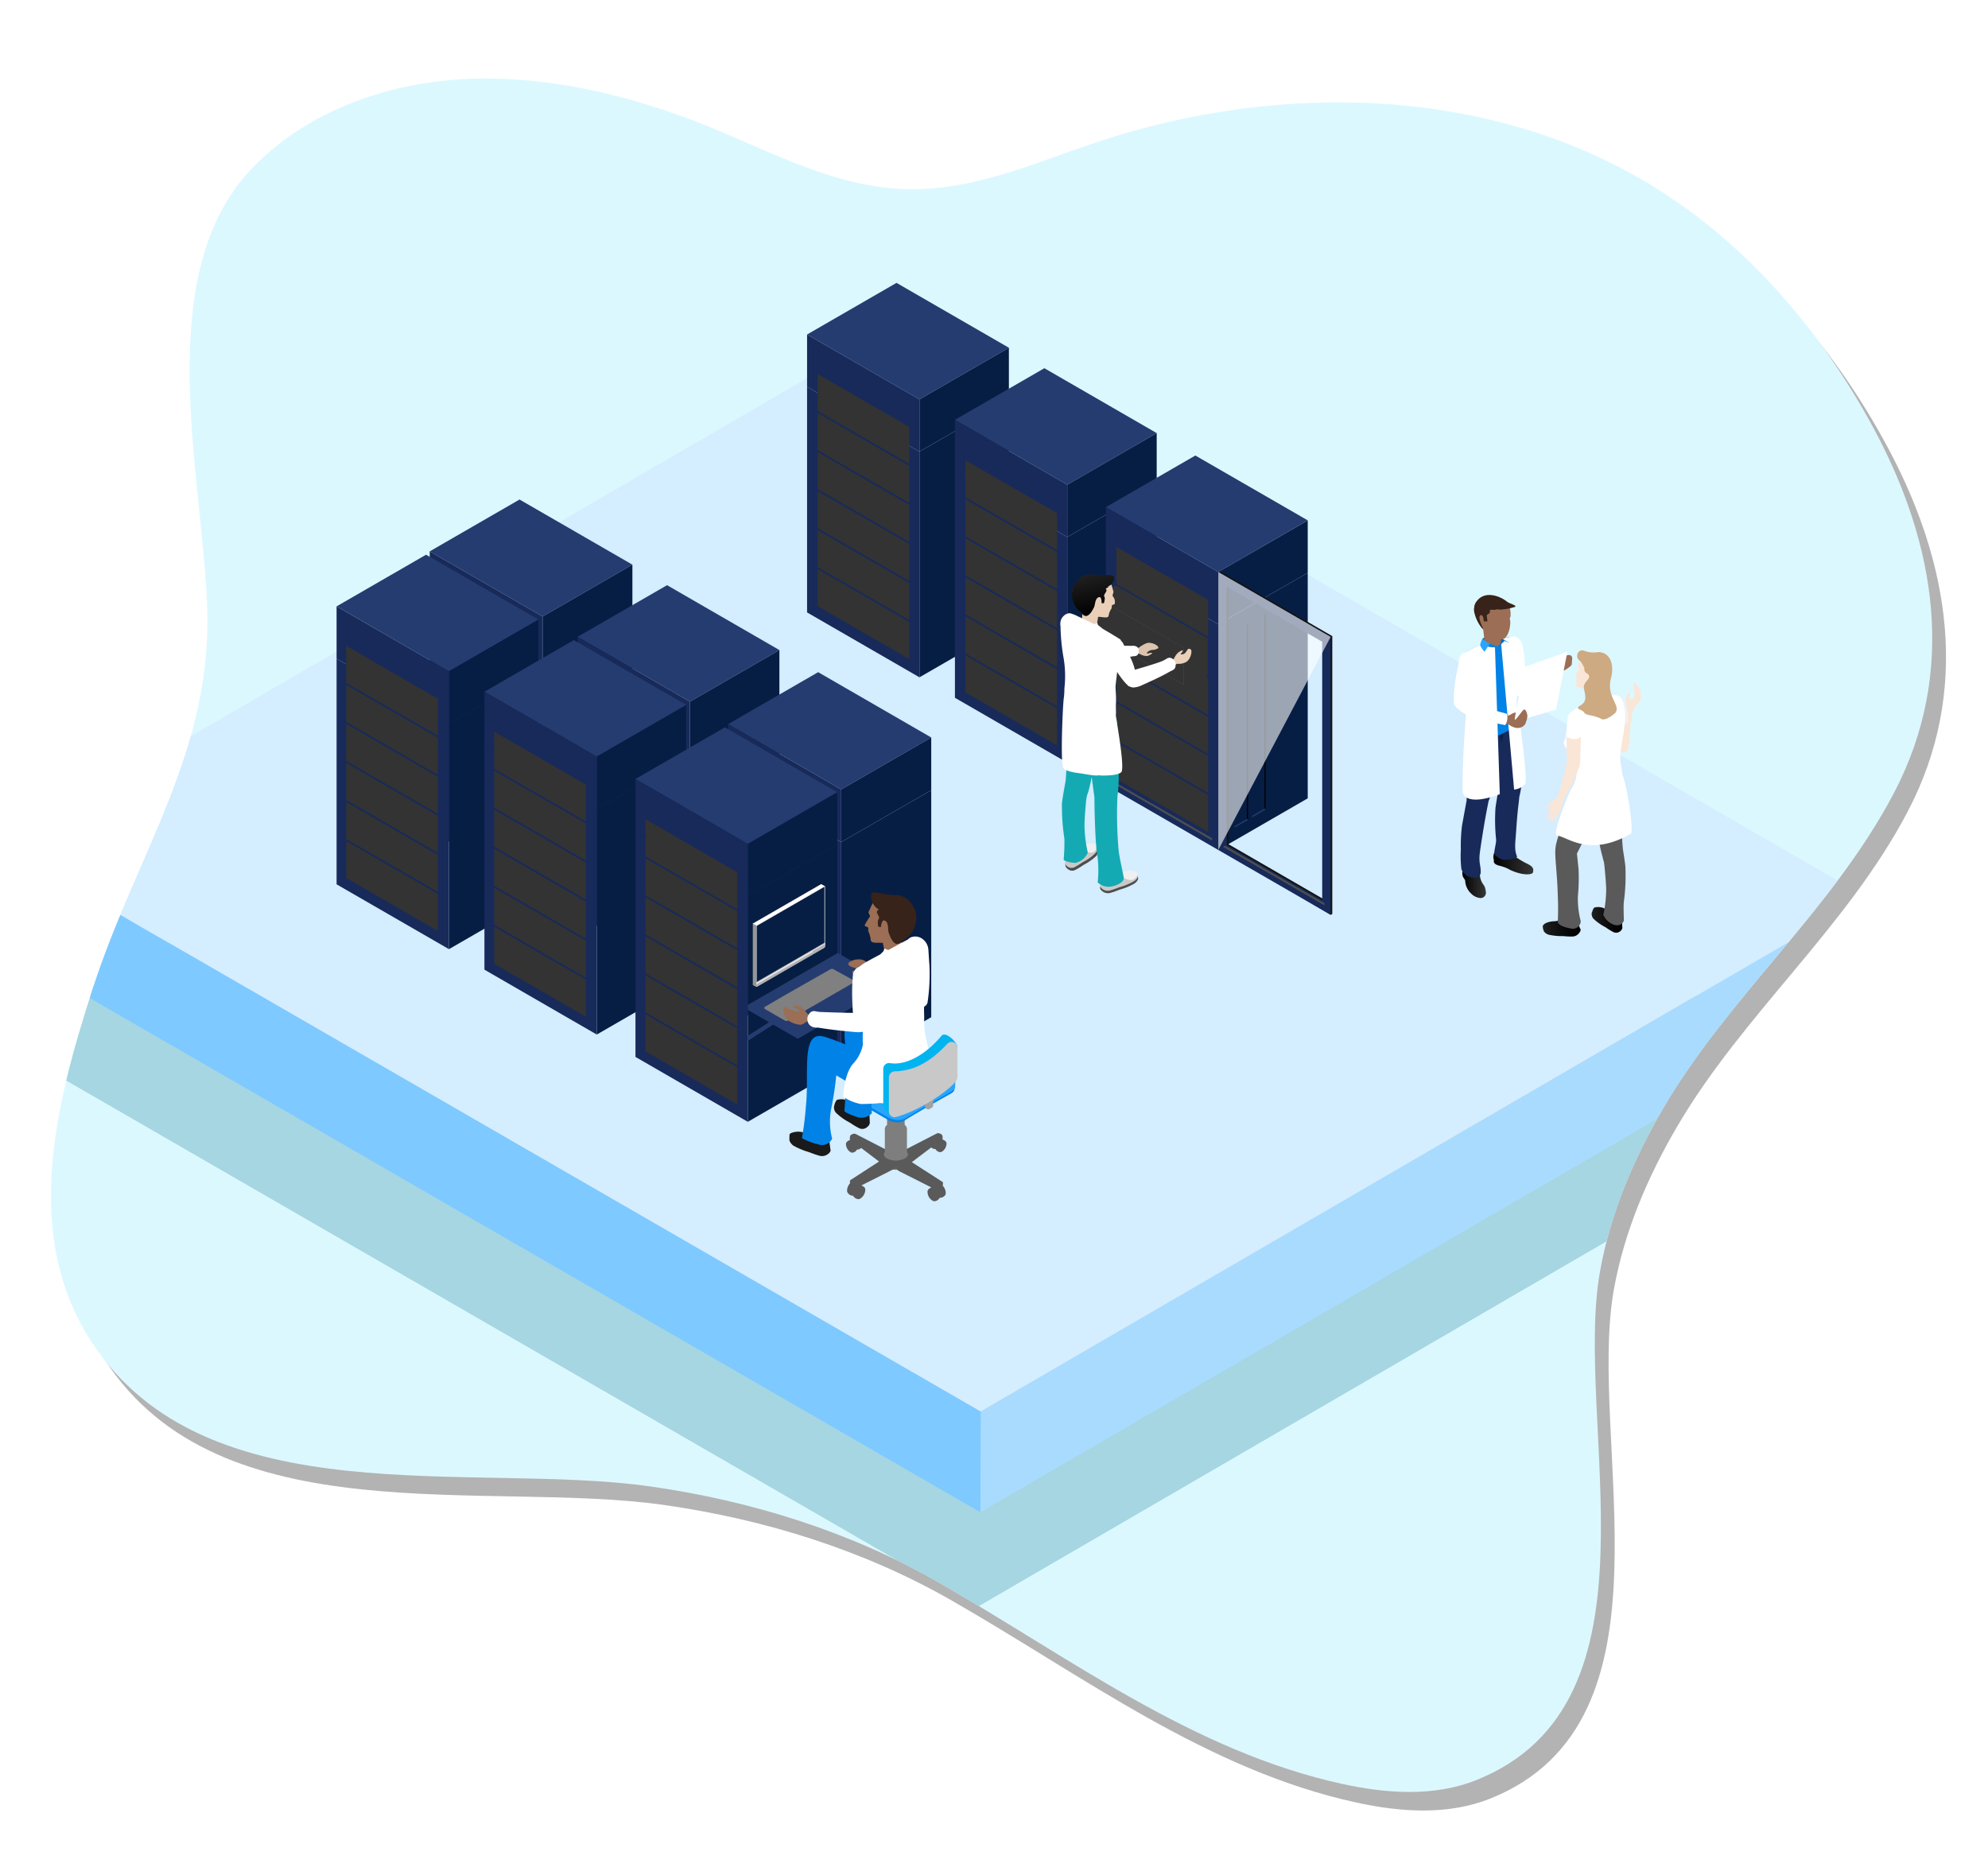 <svg xmlns="http://www.w3.org/2000/svg" xmlns:xlink="http://www.w3.org/1999/xlink" viewBox="0 0 375 353"><defs><style>.cls-1{fill:none;}.cls-2{isolation:isolate;}.cls-3{fill:#b3b3b3;}.cls-4{fill:#dcf8ff;}.cls-5{clip-path:url(#clip-path);}.cls-6{fill:#a5d6e1;}.cls-7{fill:#d4edff;}.cls-8{fill:#a9dbff;}.cls-9{fill:#7ec9ff;}.cls-10{fill:url(#linear-gradient);}.cls-11{fill:url(#linear-gradient-2);}.cls-12{fill:#5a5a5a;}.cls-13{fill:#fae6d7;}.cls-14{fill:#ccb691;}.cls-15{fill:#f1f1f1;}.cls-16,.cls-47{fill:#fff;}.cls-17{fill:#cdaa82;}.cls-18{fill:url(#linear-gradient-3);}.cls-19{fill:url(#linear-gradient-4);}.cls-20{fill:#172a5a;}.cls-21{fill:#071e44;}.cls-22{fill:#9b6e55;}.cls-23{fill:#0082e6;}.cls-24{fill:#28a5ff;}.cls-25{fill:#0069c3;}.cls-26{fill:#372319;}.cls-27{fill:#253c70;}.cls-28{fill:#969696;}.cls-29{fill:#e3e3e3;}.cls-30{fill:#afafaf;}.cls-31{fill:#7f7f7f;}.cls-32{fill:#a9fbfd;}.cls-33{fill:gray;}.cls-34{fill:#7b7b7b;}.cls-35{fill:#989898;}.cls-36{fill:#8e8e8e;}.cls-37{fill:#1a1a1a;}.cls-38{fill:url(#linear-gradient-5);}.cls-39{fill:#7e7e7e;}.cls-40{fill:#00b4f0;}.cls-41{fill:#c9c9c9;}.cls-42{fill:#a2a2a2;}.cls-43{fill:#c8c8c8;}.cls-44{fill:#4e4e4e;}.cls-45{fill:#333;}.cls-46{fill:#121212;}.cls-47{opacity:0.6;mix-blend-mode:soft-light;}.cls-48{fill:#f0f0f0;}.cls-49{fill:url(#linear-gradient-6);}.cls-50{fill:url(#linear-gradient-7);}.cls-51{fill:#14aab4;}.cls-52{fill:#dcc4ae;}.cls-53{fill:#ead0b9;}.cls-54{fill:url(#linear-gradient-8);}</style><clipPath id="clip-path"><path class="cls-1" d="M47.61,31.67c11.2-11.6,27.84-16.88,44-16.86,15.13,0,30.45,4.12,44.33,10C148.26,30,160.19,36.25,174,35.66c11.42-.48,22.15-5.27,33-8.88,34.6-11.5,74.61-10.58,105.5,8.78,17.41,10.91,31.15,27.1,40.9,45.18,11.86,22,15.78,46.12,3.86,68.84-11.53,22-31.16,38.27-43.6,59.61-5.54,9.49-9.9,19.75-11.84,30.61-5.12,28.72,13.12,81.43-23.34,96-7.91,3.16-16.84,2.56-25.16.75-28.22-6.12-51.62-23.92-76.18-38-16.67-9.59-35.37-15.41-54.36-18.13-33.49-4.8-83.86,6-105.54-27.31-13.16-20.24-6.73-44.92.17-66.35,8.37-26,22.84-44.88,21.65-72.95-1.06-25-10.55-62.3,8.51-82.08Z"/></clipPath><linearGradient id="linear-gradient" x1="291.03" y1="174.84" x2="298.17" y2="174.84" gradientUnits="userSpaceOnUse"><stop offset="0" stop-color="#202020"/><stop offset="0.22" stop-color="#161616"/><stop offset="0.66" stop-color="#060606"/><stop offset="1"/></linearGradient><linearGradient id="linear-gradient-2" x1="300.22" y1="173.52" x2="306.07" y2="173.52" xlink:href="#linear-gradient"/><linearGradient id="linear-gradient-3" x1="275.82" y1="166.27" x2="280.27" y2="166.27" gradientUnits="userSpaceOnUse"><stop offset="0"/><stop offset="1" stop-color="#363636"/></linearGradient><linearGradient id="linear-gradient-4" x1="281.65" y1="162.81" x2="289.2" y2="162.81" xlink:href="#linear-gradient-3"/><linearGradient id="linear-gradient-5" x1="373.19" y1="218.89" x2="378.48" y2="218.89" gradientTransform="matrix(-1, 0, 0, 1, 544.83, 0)" gradientUnits="userSpaceOnUse"><stop offset="0.01" stop-color="#969696"/><stop offset="0.09" stop-color="#9c9c9c"/><stop offset="0.2" stop-color="#acacac"/><stop offset="0.31" stop-color="#c6c6c6"/><stop offset="0.32" stop-color="#c9c9c9"/><stop offset="0.34" stop-color="#bdbdbd"/><stop offset="0.39" stop-color="#979797"/><stop offset="0.44" stop-color="#7c7c7c"/><stop offset="0.48" stop-color="#6c6c6c"/><stop offset="0.52" stop-color="#666"/><stop offset="0.55" stop-color="#6c6c6c"/><stop offset="0.59" stop-color="#7c7c7c"/><stop offset="0.64" stop-color="#979797"/><stop offset="0.69" stop-color="#bcbcbc"/><stop offset="0.74" stop-color="#e3e3e3"/><stop offset="0.77" stop-color="#ddd"/><stop offset="0.81" stop-color="#cdcdcd"/><stop offset="0.86" stop-color="#b2b2b2"/><stop offset="0.92" stop-color="#8d8d8d"/><stop offset="0.97" stop-color="#5e5e5e"/><stop offset="0.99" stop-color="#4d4d4d"/></linearGradient><linearGradient id="linear-gradient-6" x1="1354.17" y1="202.21" x2="1357.47" y2="202.21" gradientTransform="matrix(-0.99, -0.13, -0.13, 0.99, 1580.27, 146.23)" xlink:href="#linear-gradient"/><linearGradient id="linear-gradient-7" x1="1027.44" y1="166.57" x2="1030.15" y2="166.57" gradientTransform="matrix(-1, -0.07, -0.07, 1, 1240.33, 64.82)" xlink:href="#linear-gradient"/><linearGradient id="linear-gradient-8" x1="207.41" y1="115.65" x2="205.58" y2="108.3" gradientUnits="userSpaceOnUse"><stop offset="0"/><stop offset="1" stop-color="#202020"/></linearGradient></defs><g class="cls-2"><g id="scenario5_1_datacenter_MOBILE" data-name="scenario5_1_datacenter MOBILE"><path class="cls-3" d="M50.21,35.17c11.2-11.6,27.84-16.88,44-16.86,15.13,0,30.45,4.12,44.33,10,12.35,5.2,24.28,11.46,38.12,10.87,11.42-.48,22.15-5.27,33-8.88,34.6-11.5,74.61-10.58,105.5,8.78C332.54,50,346.28,66.16,356,84.24c11.86,22,15.78,46.12,3.86,68.84-11.53,22-31.16,38.27-43.6,59.61-5.54,9.49-9.9,19.75-11.84,30.61-5.12,28.72,13.12,81.43-23.34,96-7.91,3.16-16.84,2.56-25.16.75-28.22-6.12-51.62-23.92-76.18-38-16.67-9.59-35.37-15.41-54.36-18.13-33.49-4.8-83.86,6-105.54-27.31-13.16-20.24-6.73-44.92.17-66.35,8.37-26,22.84-44.88,21.65-72.95-1.06-25-10.55-62.3,8.51-82.08Z"/><path class="cls-4" d="M47.61,31.67c11.2-11.6,27.84-16.88,44-16.86,15.13,0,30.45,4.12,44.33,10C148.26,30,160.19,36.25,174,35.66c11.42-.48,22.15-5.27,33-8.88,34.6-11.5,74.61-10.58,105.5,8.78,17.41,10.91,31.15,27.1,40.9,45.18,11.86,22,15.78,46.12,3.86,68.84-11.53,22-31.16,38.27-43.6,59.61-5.54,9.49-9.9,19.75-11.84,30.61-5.12,28.72,13.12,81.43-23.34,96-7.91,3.16-16.84,2.56-25.16.75-28.22-6.12-51.62-23.92-76.18-38-16.67-9.59-35.37-15.41-54.36-18.13-33.49-4.8-83.86,6-105.54-27.31-13.16-20.24-6.73-44.92.17-66.35,8.37-26,22.84-44.88,21.65-72.95-1.06-25-10.55-62.3,8.51-82.08Z"/><g class="cls-5"><g class="cls-2"><polygon class="cls-6" points="351.46 206.04 184.42 303.11 -0.29 196.46 166.75 99.39 351.46 206.04"/><polygon class="cls-7" points="352.02 169.22 184.99 266.29 0.27 159.65 167.31 62.58 352.02 169.22"/><polygon class="cls-8" points="352.02 169.22 351.97 188.2 184.93 285.27 184.99 266.29 352.02 169.22"/><polygon class="cls-9" points="184.99 266.29 184.93 285.27 0.22 178.63 0.27 159.65 184.99 266.29"/></g><path class="cls-10" d="M298,175.07a.19.19,0,0,0,0-.07h0l-.7-1.53h0c-.09-.25-.51-.3-.78-.33A14.23,14.23,0,0,0,295,173c-.43,0-.61.76-1.84.79-.37,0-1.63.14-2.06.74a.42.42,0,0,0-.06.41h0l0,.16a1,1,0,0,0,.11.31c0,.47.7.84.95.91a11.85,11.85,0,0,0,2.79.27,14.82,14.82,0,0,0,1.68.08,1.62,1.62,0,0,0,1.35-.73C298.24,175.54,298.2,175.26,298,175.07Z"/><path class="cls-11" d="M306,174.7a.25.25,0,0,0,0-.08h0L306,172.9h0c0-.25-.28-.46-.46-.59s-.53-.41-1.05-.72c-.3-.18-.74.36-1.68-.13a2.72,2.72,0,0,0-2-.27.45.45,0,0,0-.28.31h0l-.08.15a1,1,0,0,0-.08.3c-.32.44,0,1.16.2,1.35a9.49,9.49,0,0,0,2.29,1.62,11.41,11.41,0,0,0,1.42.88,1.19,1.19,0,0,0,1.43-.21A.85.85,0,0,0,306,174.7Z"/><path class="cls-12" d="M306.59,150a5.65,5.65,0,0,0-.66-3.08,2.15,2.15,0,0,0-1.68-.68c-.88,0-2.42.42-2.58,1.51,0,.15,0,.29-.07.43-.34-.17-3.31-.48-3.91.12A7.3,7.3,0,0,0,296,151c-.8,1.75-1.4,4.68-2.15,7.07-.22.72-.35,1.3-.4,1.56h0l0,.14h0c-.28,1.37.3,4.88.39,9a50.86,50.86,0,0,1,0,5.18s.11.78,2.39,1.19a1.51,1.51,0,0,0,1.95-1.35,16.58,16.58,0,0,1-.54-4.72,36.4,36.4,0,0,0,.13-5.06c-.09-.88-.31-3-.31-3,1-1.94,2.63-5.26,3.13-6.1.14-.24.28-.46.43-.68a39.78,39.78,0,0,0,1.36,7.74h0v0c0,.17.09.34.13.5s0,0,0,0a7.34,7.34,0,0,1,.15,1c.11,1.13.29,3.07.32,4.3a24,24,0,0,1-.54,4.81,3.45,3.45,0,0,0,1.87,1.82c1.49.54,2-.58,2-.79,0-.42-.1-2.63,0-3.49a37.09,37.09,0,0,0,.3-6.4c0-.56-.29-2.27-.47-3.47a42.74,42.74,0,0,1-.15-6.64A36.4,36.4,0,0,1,306.59,150Z"/><path class="cls-13" d="M309.46,131.16a3.62,3.62,0,0,0-.11-1.13c0-.05-.23-.4-.27-.44a1.86,1.86,0,0,1-.38-.35c-.07-.09-.2-.17-.26-.3s-.2-.3-.27-.25-.14.48.05,1c0,.05.11,1.16.11,1.21a1,1,0,0,1-.42,1,.22.22,0,0,1-.31,0c-.1-.09-.25-.17-.24-.28a2.9,2.9,0,0,0,.08-.77c-.07-.21-.32-.26-.37-.12-.2.65-.49.85-.43,1a3,3,0,0,1,.13,1,1.66,1.66,0,0,1,0,1h0c-.06.16-.35,1-.49,1.25s-1.21,2.69-1.43,3.38a20.92,20.92,0,0,0-.55,2.26,5.46,5.46,0,0,0-.1.83,1.71,1.71,0,0,0,1.58.27,4.45,4.45,0,0,0,1.28-.4,8,8,0,0,0,.3-1.6c.14-1,.16-3,.27-3.44s.25-1.53.33-2a1.5,1.5,0,0,1,.15-.43,11.06,11.06,0,0,1,1.18-1.52C309.65,131.79,309.42,131.41,309.46,131.16Z"/><rect class="cls-14" x="299.72" y="129.45" width="3.36" height="3.27" transform="translate(159.26 427.44) rotate(-87.88)"/><path class="cls-13" d="M307.05,136l-2.36,1,.19,3.9.76,1a1.4,1.4,0,0,0,1-.1,1.16,1.16,0,0,0,.58-1.1S307,137.82,307.05,136Z"/><path class="cls-15" d="M307.12,134.92c-.15-1.5-.74-3.09-1.56-3.56s-1.64-.06-1.67.83l.53,4.8a2.78,2.78,0,0,0,2-.31,1.89,1.89,0,0,0,.72-.63C307.13,135.67,307.15,135.2,307.12,134.92Z"/><path class="cls-16" d="M306.15,146.41c1.05,3.11,2,10.58,1.49,10.86-7.94,4.55-11.95.55-13.93.36-1.11-.1,2.39-8.37,2.59-8.66,3.09-4.61-1.4-7.59-1.35-8.91l.95-2.37c-.75-2.71.73-4.09,3.93-5.21l2.85-1.06a17.39,17.39,0,0,1,1.78-.29s3.13-.65,1.72,7.6c-.54,3.19-.7,4.07-.44,5.37C305.85,144.66,306,146.05,306.15,146.41Z"/><path class="cls-13" d="M292.26,151.43a1.92,1.92,0,0,0-.38.6c-.06.19-.3.29-.34.36s0,.22.22.16.48-.59.69-.67.26,0,0,.36a4.07,4.07,0,0,0-.39,1c0,.12-.12.36-.15.48a1.36,1.36,0,0,0-.05.48c0,.12.14.19.2.07a1.87,1.87,0,0,0,.14-.43,3.17,3.17,0,0,1,.15-.37c0-.07.21-.53.28-.46s-.18.55-.22.63-.18.52-.21.65a2.1,2.1,0,0,0-.07.31s0,.2.05.26a.15.15,0,0,0,.19,0,4.07,4.07,0,0,0,.15-.42c.06-.18.15-.42.22-.57s.21-.56.28-.53-.14.46-.23.66a2.12,2.12,0,0,0-.17.52.77.77,0,0,0,0,.29c0,.06,0,.2.09.2a.15.15,0,0,0,.16-.09c0-.08,0-.16.1-.32a1.26,1.26,0,0,1,.14-.4c.09-.13.25-.52.31-.49s-.06.37-.15.54a1.24,1.24,0,0,0-.1.31c-.05.24-.05.28,0,.3s.24,0,.26-.06a2.81,2.81,0,0,1,.15-.41c.06-.15.3-.6.38-.73a3.85,3.85,0,0,0,.51-1.33,10.94,10.94,0,0,1,.76-1.93c-.43-.45-.64-.51-1.05-1C293.43,151.1,292.72,151,292.26,151.43Z"/><path class="cls-13" d="M303.34,128.28c-.88,2.17-3.25,4.19-3.94,2.42-.42-1.08-1.82-.91-2-1.13s.13-.55-.11-.94c0,0,.07-.09.07-.09s-.07-.18-.08-.23.11-.21.12-.39-.32-.36-.27-.52.41-.54.67-1.15c0-.08-.08-.17-.14-.35s0-.21.05-.3c.35-2.33,2.83-2.89,4.59-2.17S304.23,126.1,303.34,128.28Z"/><path class="cls-17" d="M301.52,123a5,5,0,0,1-2.54-.18c-1.34-.64-2.05,1.2-.9,1.88a4.53,4.53,0,0,1,.76,1.33s0,.34.07.54.28.38.51.51a.64.64,0,0,1,.35.61c0,.49-1.13,1.15-1,2.07.19,1.32.74,2.46-.59,3.27s.18.68.62,1.36,1.54.36,3.35,1.26c.75.37,2.41-1,2.56-1.18,1.09-1.45-1.79-3-.82-6.55C304.42,126,304.15,123.14,301.52,123Z"/><path class="cls-13" d="M298.2,138.69l-2.69,0,0,3.68.06,1.35,0,0s0,0,0,.06-1.15,4.87-1.48,5.63c-.43,1,.71,1.39,1,1.09a31.68,31.68,0,0,0,2.91-6.14,1.65,1.65,0,0,0,0-.36,1.45,1.45,0,0,0,.07-.34Z"/><path class="cls-16" d="M298.33,137.29c0-1,.14-2.3-.65-2.91s-1.61-.15-1.95.86l-.37,3.59a2.43,2.43,0,0,0,1.46.59,1.69,1.69,0,0,0,1.45-.53Z"/><path class="cls-18" d="M280.26,168.15v-.06a3.12,3.12,0,0,0-.1-.48,1.54,1.54,0,0,0-.23-.56l-.08-.13,0,0a3.33,3.33,0,0,1-.65-1.49c-.18-1.16-.43-1-.54-1.29a1.56,1.56,0,0,0-1.94-.86c-.57.14-.72.42-.76.65a.78.78,0,0,0-.08.44,2,2,0,0,0,.07,1c.17.34.41.59.43.76a3.53,3.53,0,0,0,1.14,2.45,2.71,2.71,0,0,0,1.77.83A1,1,0,0,0,280.26,168.15Z"/><path class="cls-19" d="M289.2,163.92s0,0,0,0a.69.69,0,0,0-.17-.31,1.43,1.43,0,0,0-.45-.4l-.35-.21-.14-.06-.14-.07a15.88,15.88,0,0,1-2.21-1.34c-.1-.14-.35-.16-.65-.15a7,7,0,0,1-.81,0c-.44-.05-1.19-.32-1.71-.41-.36-.12-.65-.16-.78,0a.07.07,0,0,0,0,.08,4.42,4.42,0,0,0-.1.6,2.1,2.1,0,0,0,.11.62c-.15.65.47.86.87,1a9.4,9.4,0,0,1,1.65.54,9.13,9.13,0,0,0,2.62,1c.4.09,1.75.3,2.2-.16A1.47,1.47,0,0,0,289.2,163.92Z"/><path class="cls-20" d="M275.67,164a3.22,3.22,0,0,0,.63.87,2.67,2.67,0,0,0,2.08.69,1,1,0,0,0,.92-.88c.08-1.52-.46-1.76-.11-4.17.65-4.46,1.24-7.72,1.81-10.36l-4.14-.3s-.92,5.06-1.08,5.89a31.8,31.8,0,0,0-.22,4.52A21.73,21.73,0,0,0,275.67,164Z"/><path class="cls-20" d="M286.38,152.26c.09-.77.17-1.47.22-2a16.51,16.51,0,0,0,.47-5.05,59.68,59.68,0,0,0-.72-8.18c-.15-.93,0-.71-.78-.44-.46.17-3,.68-3.31,1.07a7.47,7.47,0,0,0-.26,2.11c0,1.27.11,2.23.15,3.07.16,3.88.28,4.85.34,5.94a6.17,6.17,0,0,1-.05,1.42h0c-.13.78-.28,1.71-.34,2.16a35.31,35.31,0,0,0,.12,6.08c0,.82-.48,2.31-.32,2.7a3.13,3.13,0,0,0,1.79,1.06c1.41,0,2.56-.41,2.47-.63-.56-1.35-.32-2.54-.16-4.89C286.07,155.58,286.23,153.44,286.38,152.26Z"/><path class="cls-21" d="M283.47,139.07a6.79,6.79,0,0,0-.21-2.81l-4.35,2.09,3.33,3.57A8.66,8.66,0,0,0,283.47,139.07Z"/><path class="cls-20" d="M276.68,150.85c0,.55,4.15.14,4.15.14a10.17,10.17,0,0,0,.58-1.79c.48-2.31,1.79-9.11,1.79-9.11a9.12,9.12,0,0,0-.49-2.21,9.66,9.66,0,0,0-3.95-.74c-.4,0-1.66-.38-1.78,1.15-.09,1.13-.09,4.76-.06,6.52C277,146.81,276.74,147.11,276.68,150.85Z"/><path class="cls-22" d="M292.84,125.9c0,.16.38,1.12.63,1,.5-.31,1.42-.28,1.79-.53.57-.38,1.33-.81,1.24-1.21s.76-2.37-1.74-1.25c-.08,0-.1,0-.23-.08-.33-.09-.85.5-1,.71s-.07.71-.22.93S292.84,125.77,292.84,125.9Z"/><path class="cls-23" d="M284.76,120.15c-.55.14-4.14.87-4.47,1-1,.36-4,1.87-3.89,2.1a3.06,3.06,0,0,0,.6.56l.11.07a12.5,12.5,0,0,0-.13,3c.22,1.25-.16,3.23,0,11.37,0,0,4.67,2.86,9.4-2Z"/><path class="cls-16" d="M293.6,125.86a1.63,1.63,0,0,0-.43-.45c-.26.12-.32.13-.79.36s-.35,0-.76.11c-1,.37-2.66,1.3-3.75,1.76-.12-1.58-.27-2.77-.36-3.84a12.06,12.06,0,0,0-.44-2.39c-.34-.88-1-1.35-1.37-1.34l-.12,0-.12,0a20.9,20.9,0,0,0-2.9.64l.61.83,2.44,27.41a3.28,3.28,0,0,0,2.05-1c.67-.66-1.13-12.66-1.22-13.31a6.53,6.53,0,0,1-.26-3.19c0-.05,0-.14,0-.24h.07c.57.07,2.27,0,2.15-.35l-.09-.32a7.4,7.4,0,0,0,1.2-.44,40,40,0,0,0,3.43-2.22c.35-.26.05-.29.32-.51l.7-.57A2.54,2.54,0,0,0,293.6,125.86Z"/><path class="cls-16" d="M281.27,120.89a9.49,9.49,0,0,0-1,.25c-1,.36-4,1.87-3.89,2.1a3.06,3.06,0,0,0,.6.56l.11.07a12.5,12.5,0,0,0-.13,3c.22,1.25-1.21,14.29-1.05,22.42,0,0,0,3.1,7,.53L282,122.09Z"/><polygon class="cls-24" points="283.4 121.16 283.79 120.92 284.76 121.33 283.17 120.3 283.4 121.16"/><path class="cls-25" d="M279.62,121.55l2.94.39a1.37,1.37,0,0,0,.61-.42c.12-.13.62-.6.62-.6a2.46,2.46,0,0,0-2.24-1,4.87,4.87,0,0,0-1.93.55Z"/><path class="cls-22" d="M284.94,116.19a4.86,4.86,0,0,0-.21-1.76c-.52-1.36-2.67-1.5-4.29-.79a2.82,2.82,0,0,0-.42.23h0l0,0a2.64,2.64,0,0,0-.41.32l-.05.05a2.64,2.64,0,0,0-.35.4l0,0a2.68,2.68,0,0,0-.26.47s0,0,0,0a2.76,2.76,0,0,0-.16.51s0,0,0,.08a3.12,3.12,0,0,0,0,.54.28.28,0,0,1,0,.09,2.82,2.82,0,0,0,.09.57l0,.1a4.27,4.27,0,0,0,.24.61l0,.07a4,4,0,0,0,.42.66c.07.1.15.2.22.31.06.42.18,1.36.19,1.69s-.11,1.12-.11,1.12a3.65,3.65,0,0,0,2.57.47,1,1,0,0,0,.73-.66v-.66a2.23,2.23,0,0,0,.49-.1c.66-.26,1.26-1.63,1.26-3.25,0-.3-.12-.38-.09-.58S284.94,116.31,284.94,116.19Z"/><path class="cls-26" d="M284.28,113.51c.44.36,2.12.75,1.41,1A11,11,0,0,1,283,115c-.13,0-1-.11-1-.11s.43.13.32.14l-1.2,0c-.08,0-.07.11-.07.22s-.22-.06-.22-.06a1.81,1.81,0,0,1,.23.18.36.36,0,0,1-.05.21c-.16.27-.61.29-.56.63s.13,1,.13,1l-.69,0s0-1.27-.52-1.18c-.93.17.63,2.85.39,2.68-.53-.4-2.53-3.38-1.3-5.16C280,111.25,283.05,112.47,284.28,113.51Z"/><path class="cls-26" d="M278.43,113.62a3,3,0,0,0-.3,2.06l.05-.22.14.76s0-.37.07-.26A8.35,8.35,0,0,0,279,117a2.14,2.14,0,0,1,0-.78.44.44,0,0,1,.28-.27c.49-.15.6.93.6.93v-.46l.12.09s.06-.29.14-.29.32.86.32.86a10,10,0,0,1-.08-1c0-.17.19-.26.39-.36a.46.46,0,0,0,.23-.31l-.85-.53.8.31-.24-.25s.77,0,.95,0a7.22,7.22,0,0,1-2.11-.6C279,114,278.55,113.47,278.43,113.62Z"/><path class="cls-23" d="M280.17,121.83a5.13,5.13,0,0,0,1.22.26,2.08,2.08,0,0,0,1.07-.11l-1.48-.57-.54,0Z"/><path class="cls-24" d="M279.21,121.65c0,.39.82,1.3.82,1.3l1-1.54a6.18,6.18,0,0,1-.91-.51,1.92,1.92,0,0,1-.45-.47A4.45,4.45,0,0,0,279.21,121.65Z"/><path class="cls-22" d="M283.94,135c-.11.14-.51,1.32-.22,1.49s.67,0,1,.27a3.35,3.35,0,0,0,1.31.56,1.77,1.77,0,0,0,1.67-.72,4.21,4.21,0,0,0,.33-1.32c0-.49-.26-.59-1.05-.44-.1,0,0-.11-.14-.23-.22-.31-1.11-.19-1.36-.1s-.58.35-.86.43S284,134.85,283.94,135Z"/><path class="cls-16" d="M284.18,134.63s-1.33-.35-1.62-.44a25.24,25.24,0,0,1-3.8-1.91,11.38,11.38,0,0,0-1.33-.63c0-.46.06-.93.1-1.14.26-1.61.32-2.18.54-3.39a6,6,0,0,0,.24-1.76,2.91,2.91,0,0,0-1-1.86,1,1,0,0,0-1-.4c-.46.16-.81.29-1,1.18-.15.63-.3,1.54-.52,2.65a24.44,24.44,0,0,0-.55,5.85,1.18,1.18,0,0,0,.27.45h0l0,0,.06.06h0a6.65,6.65,0,0,0,2.06,1.52,30.09,30.09,0,0,0,5.54,1.62l1.75.36a2.31,2.31,0,0,0,.38-1C284.46,134.84,284.18,134.63,284.18,134.63Z"/><polygon class="cls-16" points="285.61 136.22 287.46 125.87 295.66 122.94 293.52 133.84 285.61 136.22"/><path class="cls-22" d="M288.12,135.11l-.13.72-2.78.54.52-2a4.25,4.25,0,0,0,0,1.38c.16.24,1.35-1.69,1.77-1.91C287.67,133.77,288.06,134.24,288.12,135.11Z"/><polygon class="cls-27" points="152.24 63.1 169.11 53.36 190.31 65.6 173.44 75.34 152.24 63.1"/><polygon class="cls-21" points="190.31 75.49 190.31 118.03 173.44 127.77 173.44 85.19 190.31 75.49"/><polygon class="cls-21" points="173.44 75.34 190.31 65.6 190.31 75.49 173.44 85.19 173.44 75.34"/><polygon class="cls-20" points="152.24 63.1 173.44 75.34 173.44 85.2 152.24 72.97 152.24 63.1"/><polygon class="cls-20" points="173.44 85.2 173.44 127.77 152.24 115.53 152.24 72.97 173.44 85.2"/><polygon class="cls-27" points="180.13 79.2 197 69.46 218.19 81.7 201.32 91.44 180.13 79.2"/><polygon class="cls-21" points="218.19 91.59 218.19 134.13 201.32 143.87 201.32 101.3 218.19 91.59"/><polygon class="cls-21" points="201.32 91.44 218.19 81.7 218.19 91.59 201.32 101.3 201.32 91.44"/><polygon class="cls-20" points="180.13 79.2 201.32 91.44 201.32 101.31 180.13 89.07 180.13 79.2"/><polygon class="cls-20" points="201.32 101.31 201.32 143.87 180.13 131.63 180.13 89.07 201.32 101.31"/><polygon class="cls-27" points="81.06 104.01 98 94.23 119.29 106.52 102.35 116.3 81.06 104.01"/><polygon class="cls-21" points="119.29 116.45 119.29 159.17 102.35 168.95 102.35 126.2 119.29 116.45"/><polygon class="cls-21" points="102.35 116.3 119.29 106.52 119.29 116.45 102.35 126.2 102.35 116.3"/><polygon class="cls-20" points="81.06 104.01 102.35 116.3 102.35 126.2 81.06 113.92 81.06 104.01"/><polygon class="cls-20" points="102.35 126.2 102.34 168.95 81.06 156.66 81.06 113.92 102.35 126.2"/><polygon class="cls-27" points="108.96 120.13 125.83 110.39 147.02 122.63 130.15 132.36 108.96 120.13"/><polygon class="cls-21" points="147.02 132.51 147.02 175.05 130.15 184.78 130.15 142.22 147.02 132.51"/><polygon class="cls-21" points="130.15 132.36 147.02 122.63 147.02 132.51 130.15 142.22 130.15 132.36"/><polygon class="cls-20" points="108.96 120.13 130.15 132.36 130.15 142.23 108.96 130 108.96 120.13"/><polygon class="cls-20" points="130.15 142.23 130.15 184.78 108.96 172.55 108.96 130 130.15 142.23"/><polygon class="cls-27" points="137.35 136.6 154.33 126.8 175.66 139.12 158.68 148.92 137.35 136.6"/><polygon class="cls-21" points="175.66 149.07 175.66 191.89 158.68 201.69 158.68 158.84 175.66 149.07"/><polygon class="cls-21" points="158.68 148.92 175.66 139.12 175.66 149.07 158.68 158.84 158.68 148.92"/><polygon class="cls-20" points="137.35 136.6 158.68 148.92 158.68 158.85 137.35 146.53 137.35 136.6"/><polygon class="cls-20" points="158.68 158.85 158.68 201.69 137.35 189.37 137.35 146.53 158.68 158.85"/><polygon class="cls-27" points="63.5 114.38 80.37 104.64 101.56 116.88 84.69 126.62 63.5 114.38"/><polygon class="cls-21" points="101.56 126.77 101.56 169.31 84.69 179.05 84.69 136.48 101.56 126.77"/><polygon class="cls-21" points="84.69 126.62 101.56 116.88 101.56 126.77 84.69 136.48 84.69 126.62"/><polygon class="cls-20" points="63.49 114.38 84.69 126.62 84.69 136.49 63.49 124.25 63.49 114.38"/><polygon class="cls-20" points="84.69 136.49 84.69 179.05 63.49 166.82 63.49 124.25 84.69 136.49"/><polygon class="cls-27" points="91.38 130.49 108.25 120.75 129.44 132.98 112.57 142.72 91.38 130.49"/><polygon class="cls-21" points="129.44 142.87 129.44 185.42 112.57 195.16 112.57 152.58 129.44 142.87"/><polygon class="cls-21" points="112.57 142.72 129.44 132.98 129.44 142.87 112.57 152.58 112.57 142.72"/><polygon class="cls-20" points="91.38 130.49 112.57 142.72 112.57 152.59 91.38 140.35 91.38 130.49"/><polygon class="cls-20" points="112.57 152.59 112.57 195.16 91.38 182.92 91.38 140.35 112.57 152.59"/><polygon class="cls-27" points="119.87 146.95 136.74 137.21 157.93 149.45 141.06 159.19 119.87 146.95"/><polygon class="cls-21" points="157.93 159.34 157.93 201.88 141.06 211.62 141.06 169.05 157.93 159.34"/><polygon class="cls-21" points="141.06 159.19 157.93 149.45 157.93 159.34 141.06 169.05 141.06 159.19"/><polygon class="cls-20" points="119.87 146.95 141.06 159.19 141.06 169.05 119.87 156.82 119.87 146.95"/><polygon class="cls-20" points="141.06 169.05 141.06 211.62 119.87 199.38 119.87 156.82 141.06 169.05"/><polygon class="cls-27" points="158.03 179.77 141.06 189.57 141.06 190.51 145.07 192.83 141.06 195.4 141.06 196.34 145.85 193.28 150.5 195.96 167.47 186.16 167.47 185.22 158.03 179.77"/><path class="cls-16" d="M155.64,167.26l-12.91,7.42-.67-.36s-.08,0-.09,0a.17.17,0,0,1,.07-.12l12.81-7.39a.17.17,0,0,1,.09,0,5.19,5.19,0,0,1,.65.37Z"/><path class="cls-28" d="M142.71,174.67l0,11-.13.48s-.56-.29-.58-.32a.17.17,0,0,1,0-.07V174.38l0-.1s.07,0,.06,0Z"/><path class="cls-29" d="M155.64,178.13a.36.36,0,0,1-.16.28l-12.65,7.31c-.1.05-.17,0-.17-.1V174.81a.36.36,0,0,1,.16-.29l12.66-7.31c.09-.05.16,0,.16.1Z"/><path class="cls-21" d="M142.83,185.62c-.05,0-.09,0-.09-.05V174.76a.18.18,0,0,1,.08-.14l12.66-7.31s.08,0,.08.05v10.81a.2.2,0,0,1-.08.15Z"/><path class="cls-29" d="M155.64,178.48a.36.36,0,0,1-.16.29l-12.65,7.31c-.1,0-.17,0-.17-.1v-.46c0-.11,0-.19.08-.24l12.83-7.41c.09-.05.07,0,.07.15Z"/><path class="cls-30" d="M142.66,185.72l-.11.4a.36.36,0,0,0,.28,0l12.65-7.31a.36.36,0,0,0,.16-.29v-.26Z"/><path class="cls-31" d="M155.55,178.24l-.44.27s0,0,0-.08l.37-.22C155.55,178.19,155.55,178.24,155.55,178.24Z"/><path class="cls-28" d="M155.51,178.3l-.37.21s0,0,0-.08l.37-.21C155.56,178.2,155.56,178.27,155.51,178.3Z"/><path class="cls-31" d="M155.1,178.5c-.13.07-.31.2-.43.27s0,0,0-.08l.37-.22S155.1,178.5,155.1,178.5Z"/><path class="cls-28" d="M155.07,178.56l-.38.21s0-.05,0-.08l.38-.21S155.11,178.53,155.07,178.56Z"/><path class="cls-31" d="M154.65,178.76l-.43.27a.05.05,0,0,1,0-.08l.38-.22S154.65,178.76,154.65,178.76Z"/><path class="cls-28" d="M154.62,178.82l-.38.21s0-.05,0-.08l.38-.21S154.66,178.79,154.62,178.82Z"/><path class="cls-31" d="M154.2,179c-.12.07-.3.2-.43.27a.06.06,0,0,1,0-.09l.38-.21C154.21,179,154.2,179,154.2,179Z"/><path class="cls-28" d="M154.17,179.07l-.37.22c-.05,0-.05,0,0-.08l.37-.22S154.21,179,154.17,179.07Z"/><path class="cls-31" d="M153.76,179.27l-.44.28s0-.05,0-.09l.37-.22S153.76,179.27,153.76,179.27Z"/><path class="cls-28" d="M153.72,179.33l-.37.21s0,0,0-.08l.37-.21C153.77,179.23,153.77,179.3,153.72,179.33Z"/><path class="cls-30" d="M155.56,167.36c0-.05,0-.07-.06-.06v10.54l-12.77,7.38v.06l12.83-7.41Z"/><path class="cls-32" d="M155.48,178.28l0,0,0,0h0l0,0,0,0s0,0,0,0Z"/><path class="cls-28" d="M155.38,178.14a.18.18,0,0,1-.08.15c-.05,0-.08,0-.08,0a.19.19,0,0,1,.06-.13v0a.16.16,0,0,0-.05.1s0,.06.07,0a.14.14,0,0,0,.07-.12,0,0,0,0,0,0,0v0S155.38,178.1,155.38,178.14Zm-.07-.06h0v.1h0Z"/><path class="cls-33" d="M161.14,185l-3.95-2.17a.59.59,0,0,0-.52,0l-8,4.55-.59.34L144.17,190s0,.26.11.34l3.8,2.2,0,0a.57.57,0,0,0,.51,0l0,0L161,185.37C161.19,185.28,161.14,185,161.14,185Z"/><path class="cls-34" d="M148.63,190.32l-.42.21s0,.06,0,.07l.41.24h0v-.52Z"/><path class="cls-35" d="M149.13,190.54l-.42-.22h0v.52h0l.4-.24S149.13,190.54,149.13,190.54Z"/><path class="cls-36" d="M148.63,190.32v.52h.08v-.52Z"/><path class="cls-16" d="M149.11,190.51s0,0,0,.05l-.4.23a.11.11,0,0,1-.08,0l-.41-.23s0,0,0-.05l.41-.23a.06.06,0,0,1,.08,0Z"/><path class="cls-34" d="M148.4,191.12s0,.06,0,.07l.41.23v-.52Z"/><path class="cls-35" d="M149.55,191l-.42-.21h-.08l-.15.08v.57h0l.62-.36S149.55,191,149.55,191Z"/><path class="cls-36" d="M148.83,190.9v.52h0a.06.06,0,0,0,.07,0v-.57Z"/><path class="cls-16" d="M149.53,191s0,0,0,.05l-.62.36h-.08l-.41-.24a0,0,0,0,1,0,0l.63-.36a.06.06,0,0,1,.08,0Z"/><path class="cls-37" d="M164.06,211.55s0-.07,0-.11h0l-.09-2h0c0-.29-.33-.53-.53-.68s-.62-.48-1.22-.84c-.35-.21-.86.42-1.95-.15a3.2,3.2,0,0,0-2.29-.32.58.58,0,0,0-.34.37h0s-.07.12-.09.17a1.21,1.21,0,0,0-.12.38,1.48,1.48,0,0,0,.26,1.54,10.87,10.87,0,0,0,2.65,1.88,13.82,13.82,0,0,0,1.65,1,1.38,1.38,0,0,0,1.66-.25A1,1,0,0,0,164.06,211.55Z"/><path class="cls-38" d="M166.39,217.56s-.28,2.07.74,2.66a4.09,4.09,0,0,0,3.7,0c1-.59.78-2.68.78-2.68A7.92,7.92,0,0,0,166.39,217.56Z"/><path class="cls-12" d="M177.88,223.11h0a.27.27,0,0,0-.12-.17L172,219.23l3.66-2.77a1.28,1.28,0,0,0,.56.28h0a.44.44,0,0,0,.23,0,1.12,1.12,0,0,0,.75.58l0,0a.6.6,0,0,0,.49-.08,1.84,1.84,0,0,0,.85-1.46.59.59,0,0,0-.26-.55h0a1.23,1.23,0,0,0-.41-.24.81.81,0,0,0-.13-.11c.17-.12,0-.68,0-.68a.26.26,0,0,0-.14-.2l-.26-.15a.79.79,0,0,0-.69,0l-6.78,3.49c-.62.32-.89.76-.55,1l.36.2-.09,0-.31.18a.27.27,0,0,0-.15-.24l-.28-.16c.2-.22,0-.59-.6-.88l-6.78-3.49a.79.79,0,0,0-.69,0l-.27.15a.22.22,0,0,0-.13.2s-.18.56,0,.68a.81.81,0,0,0-.13.11,1.11,1.11,0,0,0-.41.24h0a.59.59,0,0,0-.26.55,1.87,1.87,0,0,0,.84,1.46.61.61,0,0,0,.49.08s0,0,0,0a1.13,1.13,0,0,0,.76-.58.44.44,0,0,0,.23,0h0a1.22,1.22,0,0,0,.55-.28l3.37,2.55-5.36,3.48a.27.27,0,0,0-.13.16h0l0,.48a2.25,2.25,0,0,0-.55,1.32c0,.76.88,1,.88,1l0,0a.56.56,0,0,0,.26,0,1.21,1.21,0,0,0,.83.64h0a.69.69,0,0,0,.54-.09,2.07,2.07,0,0,0,.93-1.61.63.63,0,0,0-.29-.61h0a1.35,1.35,0,0,0-.44-.26l0,0,5.95-3a1.66,1.66,0,0,0,.56-.46,1.25,1.25,0,0,0,.74.84l5.95,3h0a1.46,1.46,0,0,0-.45.27h0a.67.67,0,0,0-.28.61,2,2,0,0,0,.93,1.61.69.69,0,0,0,.54.09l0,0a1.21,1.21,0,0,0,.83-.64.56.56,0,0,0,.26,0h0s.92-.19.88-.94a2.17,2.17,0,0,0-.56-1.32Z"/><path class="cls-12" d="M167.14,216.69a1.13,1.13,0,0,0,0,2.14,4.09,4.09,0,0,0,3.7,0,1.13,1.13,0,0,0,0-2.14A4.09,4.09,0,0,0,167.14,216.69Z"/><path class="cls-39" d="M171.08,217.32v-4.4a1,1,0,0,0-.43-.72v-3h0a.74.74,0,0,0-.36-.59v-2.29a.62.62,0,0,0-.37-.52,2,2,0,0,0-1.83,0,.63.63,0,0,0-.38.52v2.28a.75.75,0,0,0-.38.6v3a1,1,0,0,0-.42.72v4.4a.69.69,0,0,0-.19.44,1,1,0,0,0,.59.77,3.73,3.73,0,0,0,3.36,0,1,1,0,0,0,.6-.77A.69.69,0,0,0,171.08,217.32Z"/><path class="cls-23" d="M160.53,206.86a5.09,5.09,0,0,0,1.53,1.24l5.18,3a4.13,4.13,0,0,0,2,.63,2.68,2.68,0,0,0,1.78-.62c3.19-1.91,5.64-3.29,8.16-4.71.55-.31.84-.53.85-.93s.29-2.16-.25-2.47c-1.93-1.11-4.44-.7-6.37-1.82a7.73,7.73,0,0,0-2-.8,5.14,5.14,0,0,0-1.71-.18c-5,.29-9.08.92-9.71,3.78A3.09,3.09,0,0,0,160.53,206.86Z"/><path class="cls-24" d="M160.61,206.43a5,5,0,0,0,1.53,1.24l5.18,3a4.19,4.19,0,0,0,2.06.63,2.78,2.78,0,0,0,1.78-.61l8.16-4.71c.54-.32.84-.54.85-.94s.17-1.81-.36-2.12c-1.94-1.11-4.33-1-6.26-2.16a8.47,8.47,0,0,0-2-.81,5,5,0,0,0-1.72-.17c-5,.29-9.07.91-9.7,3.77A3.1,3.1,0,0,0,160.61,206.43Z"/><path class="cls-40" d="M160.53,204.87a5,5,0,0,0,1.53,1.24c1.73,1,4,2.1,5.68,3.1a2.44,2.44,0,0,0,1.55.52,2.69,2.69,0,0,0,1.78-.61l8.16-4.71c.55-.31.84-.54.85-.93s-.28-.63-.82-.94l-5.8-3.35a8.12,8.12,0,0,0-2-.81,4.89,4.89,0,0,0-1.71-.17c-5,.29-9,2.54-9.68,5.39A1.48,1.48,0,0,0,160.53,204.87Z"/><path class="cls-37" d="M156.62,216.71s0-.06,0-.08h0l-.26-1.94h0c0-.31-.46-.51-.74-.63a17.75,17.75,0,0,0-1.65-.67c-.47-.15-.93.65-2.31.27a3.54,3.54,0,0,0-2.54.13.49.49,0,0,0-.2.43h0a1.25,1.25,0,0,0,0,.19,1.23,1.23,0,0,0,0,.38c-.14.52.49,1.17.75,1.33a13.85,13.85,0,0,0,3,1.24,17,17,0,0,0,1.84.64,1.85,1.85,0,0,0,1.74-.35C156.69,217.3,156.73,217,156.62,216.71Z"/><path class="cls-23" d="M173.93,198.26c-.83-1.75-2.8-.43-5.46-2.16a36,36,0,0,0-4.21-2.44c-.19-1.07-.35-1.92-.35-1.92s-2.55,0-3.72.87-.9,3-.74,4.38l-2.49-.94-.68-.23a5.17,5.17,0,0,0-1.19-.33l-.2-.05,0,0a1.92,1.92,0,0,0-1.16.2c-2.27,1.31-1.13,7.67-1.71,13a54.09,54.09,0,0,1-.76,6.06,11.22,11.22,0,0,0,3,1.14,2.09,2.09,0,0,0,2.71-1.05,12.52,12.52,0,0,1-.22-5.42,64.18,64.18,0,0,0,1-6.51l1.7,1a43.07,43.07,0,0,1-.17,5.65c-.05.32,1.36.85,2.6,1.28a2.75,2.75,0,0,0,2.57-.78c0-.48-.16-3-.08-4.22a12,12,0,0,0,1.65.14,8,8,0,0,0,3.73-.8,5.6,5.6,0,0,0,1.56-.19,3.2,3.2,0,0,0,2.05-1.61A7.25,7.25,0,0,0,173.93,198.26Z"/><path class="cls-22" d="M150.86,190.73s-.18-.26-.44-.4-.51-.12-.71-.41.66-.29,1.19-.08a4.49,4.49,0,0,1,1,.89c.22.24.15.29.45.53s.67.1.76.23a3.45,3.45,0,0,1,0,1.15c-.08.28-.66-.07-1,.13s-.7.51-1.12.55a4.76,4.76,0,0,1-2.3-.81,2.79,2.79,0,0,1-.79-2.45C148.07,189.65,150.4,191.33,150.86,190.73Z"/><path class="cls-22" d="M163.33,181.4a4.12,4.12,0,0,1,1.08,1.09c.12.19.61.31.65.47a5.14,5.14,0,0,1-.45,1.32c-.16.24-.5-.4-.91-.33a3,3,0,0,1-1.24.06c-.24,0-1.58-.25-1.66-.52,0,0-.12-.29.13-.35s.45.15.63.13a1.71,1.71,0,0,0,.6-.12,2.48,2.48,0,0,0-.54-.41c-.57-.29-1.68-.36-1.58-1C160.1,181.27,162.2,180.48,163.33,181.4Z"/><path class="cls-41" d="M164.05,184.66a1.91,1.91,0,0,1,.1-1.26,2.09,2.09,0,0,1,.94-.83s.29-.15.9.15,8.74,2.88,8.74,2.88l-.26,3.12a12.77,12.77,0,0,1-2.59-.44,60.05,60.05,0,0,1-6.24-2.44l-.87-.43A1.36,1.36,0,0,1,164.05,184.66Z"/><path class="cls-22" d="M172.4,172.73c-.06-2.3-3.59-3.51-5.9-3.46-1.67,0-1.91,1.23-2.67,2.77-.07.15.34.69.28.85a11.5,11.5,0,0,0-1,1.64c0,.33.57.2.66.52s-.08.43.06.71a4.64,4.64,0,0,1,.4,1.41c0,.91,1.14.6,2.3.7l.41,2.06a.78.78,0,0,0,.52.58,2.39,2.39,0,0,0,2.17-.22,1.81,1.81,0,0,0,.56-1.08l-.16-1.82A7.12,7.12,0,0,0,172.4,172.73Z"/><path class="cls-26" d="M172,170.6a3.51,3.51,0,0,0-3.28-1.74c-2.12,0-4.17-1.05-4.39-.17a2.93,2.93,0,0,0,1.44,2.89l-.18.13c-.59.47.55,1.17.14,1.67-.27.34-.07,1.43-.07,1.43l.5.08s.13-1.4.64-1.26c.91.23.63,1.74.83,2.3,1.17,3.39,2.26,1.8,2.77,1.49a5.1,5.1,0,0,0,2.45-4.27A4,4,0,0,0,172,170.6Z"/><path class="cls-16" d="M166.79,179a.7.7,0,0,1,.21,0,2.08,2.08,0,0,1,.27.12,2.17,2.17,0,0,0,1.28.13,2.45,2.45,0,0,0,1.59-.84s0-.2,0-.2l.25.12s0,.13,0,.13C168.51,180.34,166.79,179,166.79,179Z"/><path class="cls-16" d="M174.49,194.9a15.72,15.72,0,0,1-.17-2.38c.05-1.12-.06-1.54,0-2.63a1.12,1.12,0,0,0,.65-.81,36.66,36.66,0,0,0,.35-7c-.12-1.35-.17-3-.25-3.3a2.72,2.72,0,0,0-1.1-1.68,2.24,2.24,0,0,0-2.14-.28,1.48,1.48,0,0,0-.55.39l-.22.12s-2.39,1.28-3.57,1.93a2.75,2.75,0,0,1-.67-.3l-.17.48-.6.6c-1.14.61-2.56,1.35-3.33,1.86-.19.13-.43.3-.67.5a1.73,1.73,0,0,0-1.05,1.08.83.83,0,0,0-.14.36s0,0,.07,0a2.7,2.7,0,0,0-.07.35c0,.34-.11,1.11-.12,2.88,0,1.56.07,2.69.15,4-1.25,0-4.46-.1-5.84-.16a5.82,5.82,0,0,1-1.14-.12,1.25,1.25,0,0,0-.92.09,2.12,2.12,0,0,0-.68,1.07,1.92,1.92,0,0,0,.26,1.23,1.62,1.62,0,0,0,1,.63c.58.09.47,0,.87.06,2.32.39,5.44.71,7.33.85a4.74,4.74,0,0,0,1-.09,19.76,19.76,0,0,0,0,2.42,7.21,7.21,0,0,1-1.86,3.62c-1.72,2-1.86,6.21-1.86,6.21a8.55,8.55,0,0,0,3.33,1.38,36,36,0,0,0,3.7-.18h0c1,.26,3.11-.53,5.88-1,1.43-.24,4.46-3.46,4.46-3.46S174.76,196.38,174.49,194.9Z"/><path class="cls-42" d="M175.36,209.2l.38-.22a.57.57,0,0,0,.29-.5v-1a.58.58,0,0,0-.87-.5l-.37.21a.6.6,0,0,0-.29.51v1A.58.58,0,0,0,175.36,209.2Z"/><path class="cls-40" d="M180.31,196.82c-.5-.86-2.08-2.18-2.7-1.44-3.05,3.65-6.79,5.66-9.73,5.17a1.1,1.1,0,0,0-1.27,1.09v6.46a2.83,2.83,0,0,0,1.28,2.26.87.87,0,0,0,.69.21c3.69-.71,7.67-3.61,11.29-7.39a1.14,1.14,0,0,0,.3-.76l.4-5.08A2,2,0,0,0,180.31,196.82Z"/><path class="cls-43" d="M180.6,197.61V203a1.92,1.92,0,0,1-.3,1c-2,2.36-7.38,5.69-11.34,6.73a1.07,1.07,0,0,1-1.29-1.07v-6.46a1.18,1.18,0,0,1,1.27-1.1c3.58-.16,6.5-1.74,9.73-5.17A1.1,1.1,0,0,1,180.6,197.61Z"/></g><polygon class="cls-27" points="208.61 95.67 225.48 85.93 246.68 98.16 229.81 107.9 208.61 95.67"/><polygon class="cls-21" points="246.68 108.06 246.68 150.6 229.81 160.34 229.81 117.76 246.68 108.06"/><polygon class="cls-21" points="229.81 107.9 246.68 98.17 246.68 108.06 229.81 117.76 229.81 107.9"/><polygon class="cls-20" points="208.61 95.67 229.81 107.9 229.81 117.77 208.61 105.53 208.61 95.67"/><polygon class="cls-20" points="229.81 117.77 229.81 160.34 208.61 148.1 208.61 105.53 229.81 117.77"/><polygon class="cls-44" points="209.9 147.31 228.63 158.12 228.63 158.55 209.51 147.51 209.9 147.31"/><polygon class="cls-45" points="210.6 117.91 210.6 124.89 227.91 134.87 227.91 127.89 210.6 117.91"/><polygon class="cls-31" points="205.98 119.18 223.28 129.16 223.28 122.19 205.98 112.2 205.98 119.18"/><polygon class="cls-27" points="223.28 125.7 227.81 123.99 227.81 123.51 223.28 125.26 223.28 125.7"/><polygon class="cls-27" points="223.28 122.63 227.81 120.91 227.81 120.44 223.28 122.19 223.28 122.63"/><polygon points="238.52 115.98 238.73 115.86 238.73 152.69 238.52 152.56 238.52 115.98"/><polygon class="cls-27" points="238.52 152.56 238.73 152.69 238.73 152.7 236.2 154.16 236.2 153.9 238.52 152.56"/><polygon points="235.21 117.93 235.42 117.81 235.42 154.64 235.21 154.51 235.21 117.93"/><polygon class="cls-27" points="235.21 154.51 235.42 154.64 235.42 154.65 232.89 156.11 232.89 155.85 235.21 154.51"/><path class="cls-46" d="M230.11,107.74v52.43L251,172.57l.31-.16V120Zm19.61,61.91-18-10.4V110.5l18,10.4Z"/><path class="cls-20" d="M229.81,107.9v52.44L251,172.57V120.14Zm19.6,61.91-18-10.39V110.66l18,10.4Z"/><polygon class="cls-44" points="231.09 159.54 249.83 170.36 249.83 170.79 230.71 159.75 231.09 159.54"/><polygon class="cls-47" points="229.81 160.34 251 120.14 229.81 107.9 229.81 160.34"/><polygon class="cls-45" points="210.6 103.18 210.6 110.16 227.91 120.15 227.91 113.17 210.6 103.18"/><polygon class="cls-45" points="227.81 125.81 227.81 125.81 227.81 125.33 227.81 125.33 227.81 120.44 210.48 110.46 205.98 112.2 223.28 122.19 223.28 129.16 223.28 129.16 223.28 129.16 227.81 127.49 227.81 127.03 227.81 127.03 227.81 125.81"/><polygon class="cls-45" points="205.97 119.19 223.27 129.18 223.27 122.19 205.97 112.21 205.97 119.19"/><polygon class="cls-45" points="210.6 146.98 227.91 156.97 227.91 149.99 210.6 140 210.6 146.98"/><polygon class="cls-45" points="227.91 135.26 210.6 125.27 210.6 132.25 227.91 142.24 227.91 135.26"/><polygon class="cls-45" points="210.6 139.61 227.91 149.6 227.91 142.62 210.6 132.63 210.6 139.61"/><path class="cls-44" d="M209.78,166.37a6.57,6.57,0,0,1,2.36-1.14c.38-.11,1.81-.6,2.36,0s-.27,1.29-.55,1.47a12.41,12.41,0,0,1-2.76,1.13,15.38,15.38,0,0,1-1.68.59,1.69,1.69,0,0,1-1.6-.32c-.78-.6-.26-1.14.13-1.3S209.12,166.79,209.78,166.37Z"/><path class="cls-41" d="M207.79,165.34l6.84-.42,0,.17c0,.32,0,.66-.73,1.15a11.13,11.13,0,0,1-2.76,1.13,16.19,16.19,0,0,1-1.68.59,1.69,1.69,0,0,1-1.6-.32c-.27-.21-.35-.38-.34-.52h0Z"/><path class="cls-48" d="M210,164.15c.43-.14.85.6,2.12.25a3.2,3.2,0,0,1,2.32.12c.55.43-.23,1.13-.51,1.31-.92.6-1.81-.51-2.84-.13a8.92,8.92,0,0,1-1.36.47,1.75,1.75,0,0,1-1.6-.32c-.78-.61,0-.91.36-1.08A15.05,15.05,0,0,1,210,164.15Z"/><path class="cls-49" d="M207.91,165.32c0,.4.81.82,1.26.82a4.89,4.89,0,0,0,1.73-.46.53.53,0,0,0,.31-.71,1.19,1.19,0,0,0-1.08-.66C209.37,164.4,208,164.91,207.91,165.32Z"/><path class="cls-44" d="M202.78,161.74a5.66,5.66,0,0,1,1.86-1.5c.31-.16,1.47-.87,2.18-.43s.2,1.38,0,1.63a10.47,10.47,0,0,1-2.43,1.72,13.78,13.78,0,0,1-1.52.93,1.27,1.27,0,0,1-1.52-.22.9.9,0,0,1,0-1.49C201.63,162.16,202.26,162.27,202.78,161.74Z"/><path class="cls-41" d="M201,161l5.82-1.49a1.55,1.55,0,0,1,.08.15c.15.32.24.66-.3,1.31a9.14,9.14,0,0,1-2.38,1.68,13,13,0,0,1-1.48.91,1.25,1.25,0,0,1-1.49-.19.74.74,0,0,1-.33-.55h0Z"/><path class="cls-48" d="M202.65,159.61c.32-.19.78.39,1.78-.13a2.89,2.89,0,0,1,2.11-.3c.66.3.16,1.13,0,1.36-.71.79-1.84-.21-2.68.33a8.34,8.34,0,0,1-1.1.67,1.23,1.23,0,0,1-1.37-.1c-.65-.47-.09-.85.19-1.06S202.1,159.94,202.65,159.61Z"/><path class="cls-50" d="M201.12,161c0,.39.73.68,1.11.62a3.78,3.78,0,0,0,1.41-.7.54.54,0,0,0,.13-.74,1,1,0,0,0-1-.42C202.18,159.92,201.14,160.59,201.12,161Z"/><path class="cls-51" d="M212,165.67c-.51-2.71-.8-3.63-1-5.36a77.35,77.35,0,0,1-.21-10.16h0a14.75,14.75,0,0,0,.18-1.86,69.52,69.52,0,0,0-.07-7.73c-.08-.92-.09-4.77-.32-4.88-.82-.42-3.6-.19-3.87-.11l-.07,0-.78-.28c-.08-.34-.15-.68-.21-1.06-.17-1.16-2.06-2.36-3-2.4-.49,0-1.08.8-1.41,1.32l-.28-.14-.13,1.16a8.05,8.05,0,0,0-.16,2.56c.15,1.49.37,2,.45,3.92a47.65,47.65,0,0,1-.1,6.58c-.23,1.27-.65,3.61-.7,4.3a39.47,39.47,0,0,0,.46,6.69,37.86,37.86,0,0,1-.14,3.95c0,.23,1.49.64,2.25.6a3.35,3.35,0,0,0,2.31-1.92,24.9,24.9,0,0,1-.63-5c0-1.3.18-3.42.29-4.63a8.51,8.51,0,0,1,.22-1.25c.1-.27.21-.62.32-1h0c.17-.66.36-1.47.53-2.37.18,1.33.36,2.73.51,3.75h0c0,2,.15,8.67.5,10.58a21.7,21.7,0,0,1,.12,5.53,3,3,0,0,0,2.55.78C212,166.75,212,165.67,212,165.67Z"/><path class="cls-52" d="M216.36,121.3a5.38,5.38,0,0,0-1.39.78c-.28.16-.5.26-.44.46s.08.75.18.79.24,0,.35.06a2.36,2.36,0,0,0,1.4.36,4.33,4.33,0,0,0,.89-.47c0-.13-.35-.19-.82,0-.18.07-.2-.14-.11-.23a1.46,1.46,0,0,1,.93-.44,2.12,2.12,0,0,0,1.12-.33C218.75,121.91,217.39,121.08,216.36,121.3Z"/><path class="cls-53" d="M210.19,112.92a4.18,4.18,0,0,0-.34-.54c0-.14.22-.64.18-.78-.43-1.46-.51-2.39-1.94-2.59-2-.29-5.55.6-5.83,2.57a5.56,5.56,0,0,0,1.89,4.18l-.07,1.65a1.55,1.55,0,0,0,.53.91,2.09,2.09,0,0,0,1.87.1.64.64,0,0,0,.42-.52l.24-1.54c1,0,2,.42,2-.36a3.59,3.59,0,0,1,.49-1.16c.15-.23,0-.36.12-.61s.5-.11.54-.4A1.92,1.92,0,0,0,210.19,112.92Z"/><path class="cls-54" d="M210.17,108.93c-.1-.77-2.14-.25-3.95-.51a3,3,0,0,0-3,1.11,3.2,3.2,0,0,0-1,2,4.52,4.52,0,0,0,1.63,4c.4.32,1.17,1.79,2.53-1,.23-.46.15-1.78,1-1.89.45-.06.42,1.15.42,1.15h.43s.29-.92.09-1.23a.31.31,0,0,1-.05-.18h0c0-.32.42-.64.45-1h0a.36.36,0,0,0-.11-.28l-.07-.06c.09,0,.19-.08.28-.14l.41-.27-.31,0a5,5,0,0,0,.57-.25A1.85,1.85,0,0,0,210.17,108.93Z"/><path class="cls-53" d="M223.79,124.86a2.94,2.94,0,0,1-1.7.36c-.18,0-.47.27-.59.24a2.93,2.93,0,0,1-.59-.7c-.09-.22.44-.29.58-.6a3.5,3.5,0,0,1,.69-1,2.85,2.85,0,0,1,.86-.5c.13,0,.08.32-.23.57s.21.25.47.14c.68-.3.63-1.35,1.34-.85C224.89,122.69,224.74,124.19,223.79,124.86Z"/><path class="cls-16" d="M221.6,124.7a1.7,1.7,0,0,0-.8-.61,1,1,0,0,0-.75.18,7.48,7.48,0,0,1-.78.42c-1.08.46-4.28,1.39-5.19,1.65a12.47,12.47,0,0,0-.91-2.44h0c.45-.08.52-.09.88-.13.58-.07.6-.36.6-.36a1.41,1.41,0,0,0,.15-.59,1.1,1.1,0,0,0-.18-.67,1.23,1.23,0,0,0-.85-.33,7.39,7.39,0,0,1-.94,0l-.75,0-.23-.46a1.46,1.46,0,0,0-.4-.49c0-.21-.16-.27-.49-.48-.61-.39-1.87-1.14-2.93-1.76,0,0,0,0,0,0l-.92-.73-.14-.41a2.34,2.34,0,0,1-.58.26c-.9-.48-2.35-1.16-3.13-1.51a5,5,0,0,0-1-.42,1.24,1.24,0,0,0-.87-.09,2.09,2.09,0,0,0-1.25,1.2,2.37,2.37,0,0,0-.09,1.23,37.43,37.43,0,0,0,.53,5.69,20.37,20.37,0,0,1,.2,6c0,.63-.05,1.47-.1,1.75-.22,1.27-.69,12.66-.09,13.31s2.13.83,3.37,1c2.19.36,2.75.47,3.51.31v.07s4,.17,4.16-.88c.39-2.06-1.22-10.27-1.14-10.61.05-.18,0-1.2,0-1.82.12-1.61-.11-3.06-.05-3.63.07-.72.18-1.63.29-2.58l.06.08c.05.09.11.17.17.26s.13.2.2.29l.2.28.19.26a3,3,0,0,0,.22.28l.18.23.22.26.18.19.21.22a.46.46,0,0,0,.07.07l0,0,.24.23a3.87,3.87,0,0,0,.79.27v0a4,4,0,0,0,1.48-.31c1.38-.62,3.78-1.68,5.4-2.62.28-.16.33-.15.73-.38a.84.84,0,0,0,.46-.65A1.48,1.48,0,0,0,221.6,124.7Z"/><polygon class="cls-45" points="139.06 164.54 121.77 154.55 121.77 161.53 139.06 171.52 139.06 164.54"/><polygon class="cls-45" points="121.77 198.35 139.06 208.33 139.06 201.35 121.77 191.37 121.77 198.35"/><polygon class="cls-45" points="121.77 168.89 139.06 178.88 139.06 171.9 121.77 161.91 121.77 168.89"/><polygon class="cls-45" points="121.77 176.26 139.06 186.24 139.06 179.26 121.77 169.28 121.77 176.26"/><polygon class="cls-45" points="121.77 183.62 139.06 193.61 139.06 186.63 121.77 176.64 121.77 183.62"/><polygon class="cls-45" points="121.77 190.98 139.06 200.97 139.06 193.99 121.77 184 121.77 190.98"/><polygon class="cls-45" points="110.52 148.01 93.22 138.02 93.22 145 110.52 154.99 110.52 148.01"/><polygon class="cls-45" points="93.22 181.82 110.52 191.8 110.52 184.82 93.22 174.84 93.22 181.82"/><polygon class="cls-45" points="93.22 152.36 110.52 162.35 110.52 155.37 93.22 145.38 93.22 152.36"/><polygon class="cls-45" points="93.22 159.72 110.52 169.71 110.52 162.73 93.22 152.75 93.22 159.72"/><polygon class="cls-45" points="93.22 167.09 110.52 177.08 110.52 170.1 93.22 160.11 93.22 167.09"/><polygon class="cls-45" points="93.22 174.45 110.52 184.44 110.52 177.46 93.22 167.47 93.22 174.45"/><polygon class="cls-45" points="82.59 131.81 65.29 121.82 65.29 128.8 82.59 138.79 82.59 131.81"/><polygon class="cls-45" points="65.29 165.62 82.59 175.61 82.59 168.63 65.29 158.64 65.29 165.62"/><polygon class="cls-45" points="65.29 136.17 82.59 146.16 82.59 139.18 65.29 129.19 65.29 136.17"/><polygon class="cls-45" points="65.29 143.53 82.59 153.52 82.59 146.54 65.29 136.55 65.29 143.53"/><polygon class="cls-45" points="65.29 150.9 82.59 160.88 82.59 153.9 65.29 143.91 65.29 150.9"/><polygon class="cls-45" points="65.29 158.26 82.59 168.25 82.59 161.27 65.29 151.28 65.29 158.26"/><polygon class="cls-45" points="171.52 80.53 154.22 70.55 154.22 77.53 171.52 87.51 171.52 80.53"/><polygon class="cls-45" points="154.22 114.34 171.52 124.33 171.52 117.35 154.22 107.36 154.22 114.34"/><polygon class="cls-45" points="154.22 84.89 171.52 94.88 171.52 87.9 154.22 77.91 154.22 84.89"/><polygon class="cls-45" points="154.22 92.25 171.52 102.24 171.52 95.26 154.22 85.27 154.22 92.25"/><polygon class="cls-45" points="154.22 99.61 171.52 109.6 171.52 102.62 154.22 92.64 154.22 99.61"/><polygon class="cls-45" points="154.22 106.98 171.52 116.97 171.52 109.99 154.22 100 154.22 106.98"/><polygon class="cls-45" points="199.39 96.79 182.09 86.81 182.09 93.78 199.39 103.77 199.39 96.79"/><polygon class="cls-45" points="182.09 130.6 199.39 140.59 199.39 133.61 182.09 123.62 182.09 130.6"/><polygon class="cls-45" points="182.09 101.15 199.39 111.14 199.39 104.16 182.09 94.17 182.09 101.15"/><polygon class="cls-45" points="182.09 108.51 199.39 118.5 199.39 111.52 182.09 101.53 182.09 108.51"/><polygon class="cls-45" points="182.09 115.88 199.39 125.86 199.39 118.89 182.09 108.9 182.09 115.88"/><polygon class="cls-45" points="182.09 123.24 199.39 133.23 199.39 126.25 182.09 116.26 182.09 123.24"/></g></g></svg>